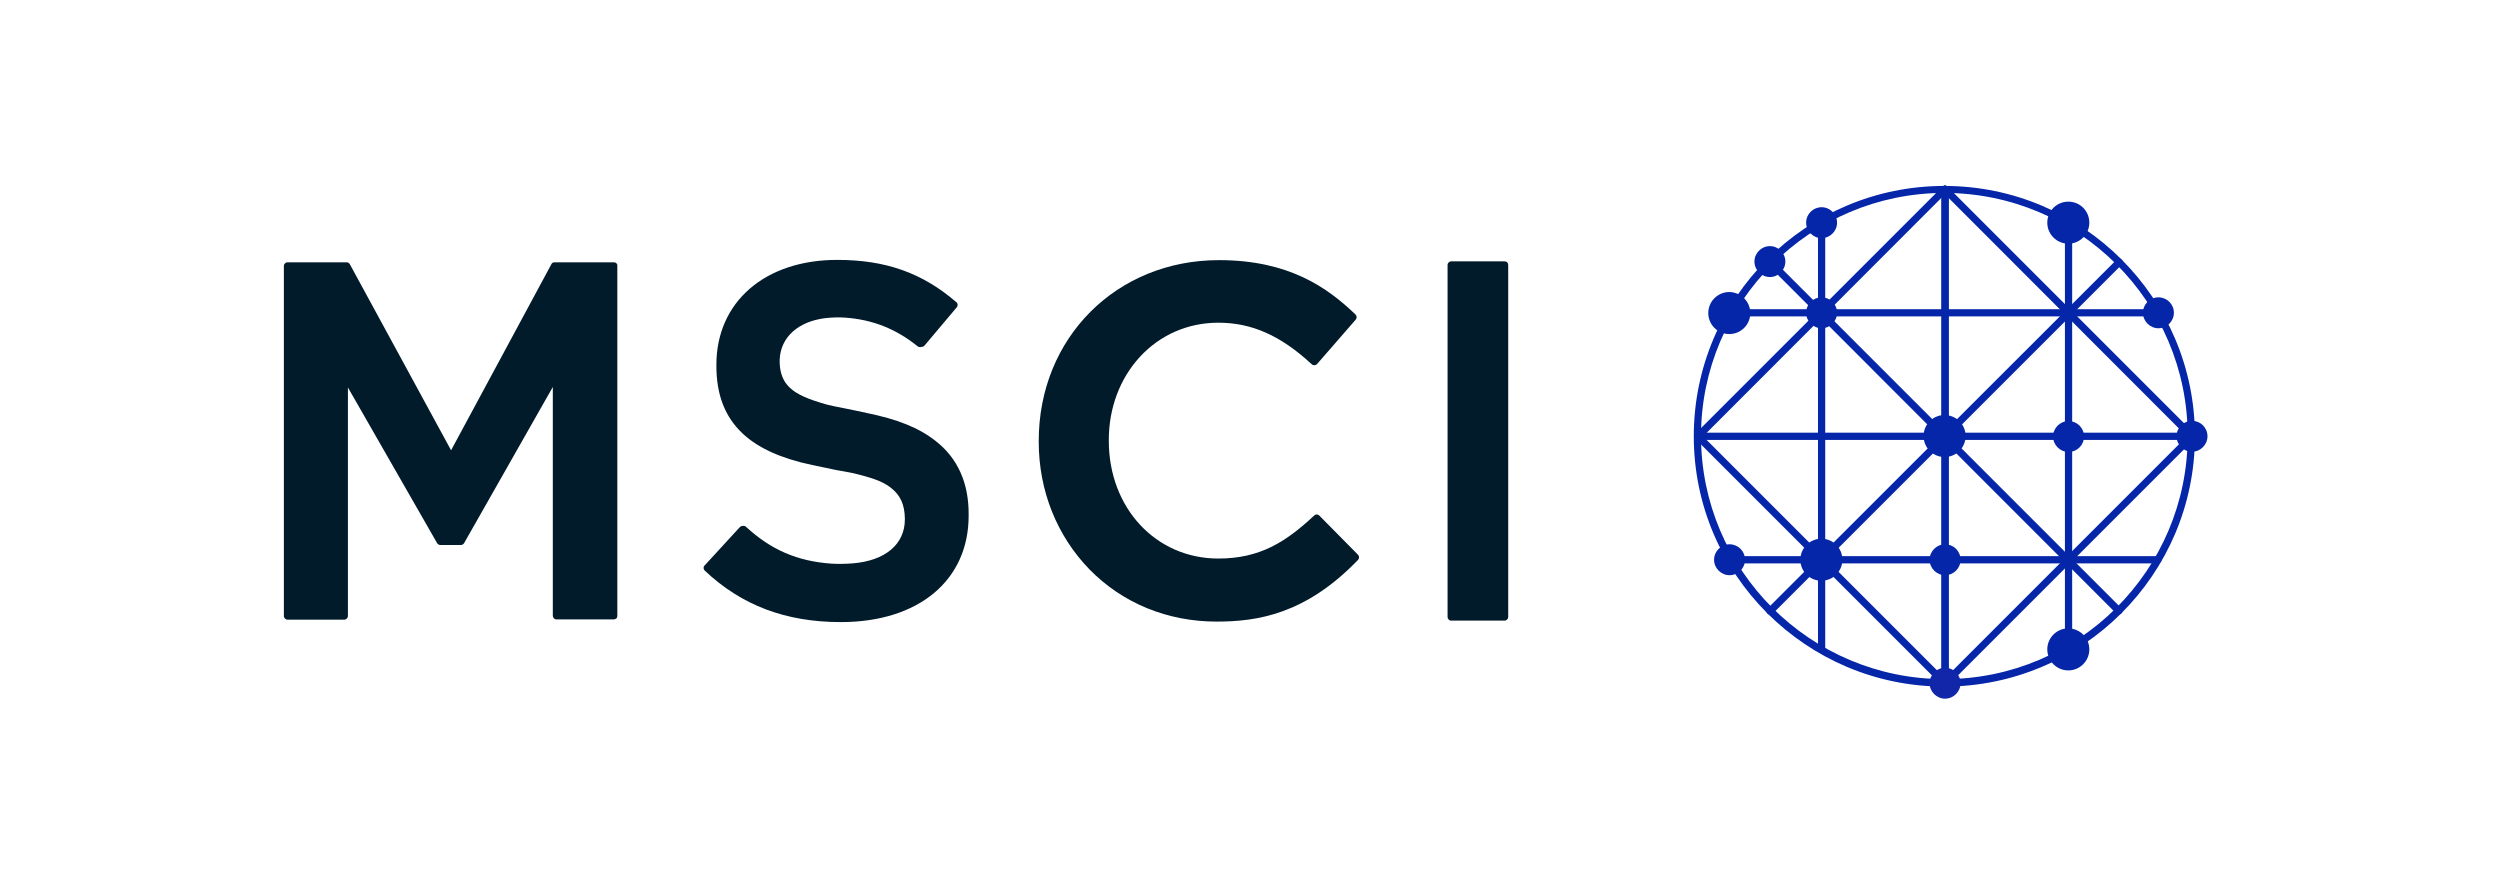<svg width="229" height="80" viewBox="0 0 229 80" fill="none" xmlns="http://www.w3.org/2000/svg">
<g clip-path="url(#clip0_10116_1464)">
<path d="M194.082 56.275C193.994 56.275 193.905 56.253 193.839 56.186L161.879 24.204C161.746 24.071 161.746 23.872 161.879 23.739C162.011 23.606 162.211 23.606 162.343 23.739L194.326 55.721C194.459 55.854 194.459 56.053 194.326 56.186C194.26 56.23 194.171 56.275 194.082 56.275Z" fill="#0626A9"/>
<path d="M162.144 56.297C162.056 56.297 161.967 56.275 161.901 56.208C161.768 56.075 161.768 55.876 161.901 55.743L193.883 23.783C194.016 23.65 194.215 23.65 194.348 23.783C194.481 23.916 194.481 24.115 194.348 24.248L162.388 56.208C162.321 56.275 162.233 56.297 162.144 56.297Z" fill="#0626A9"/>
<path d="M178.169 62.915C177.992 62.915 177.837 62.76 177.837 62.583V17.342C177.837 17.165 177.992 17.01 178.169 17.01C178.346 17.01 178.501 17.165 178.501 17.342V62.583C178.501 62.76 178.346 62.915 178.169 62.915Z" fill="#0626A9"/>
<path d="M200.789 40.295H155.526C155.349 40.295 155.194 40.14 155.194 39.963C155.194 39.785 155.349 39.631 155.526 39.631H200.767C200.944 39.631 201.099 39.785 201.099 39.963C201.099 40.14 200.966 40.295 200.789 40.295Z" fill="#0626A9"/>
<path d="M197.712 28.985H158.426C158.249 28.985 158.094 28.83 158.094 28.652C158.094 28.475 158.249 28.32 158.426 28.32H197.712C197.889 28.32 198.044 28.475 198.044 28.652C198.044 28.83 197.889 28.985 197.712 28.985Z" fill="#0626A9"/>
<path d="M197.668 51.605H158.426C158.249 51.605 158.094 51.45 158.094 51.273C158.094 51.096 158.249 50.941 158.426 50.941H197.668C197.845 50.941 198 51.096 198 51.273C198 51.45 197.867 51.605 197.668 51.605Z" fill="#0626A9"/>
<path d="M178.169 62.915C177.992 62.915 177.837 62.76 177.837 62.583V17.342C177.837 17.165 177.992 17.01 178.169 17.01C178.346 17.01 178.501 17.165 178.501 17.342V62.583C178.501 62.76 178.346 62.915 178.169 62.915Z" fill="#0626A9"/>
<path d="M166.859 59.816C166.682 59.816 166.527 59.661 166.527 59.484V20.33C166.527 20.153 166.682 19.998 166.859 19.998C167.036 19.998 167.191 20.153 167.191 20.33V59.484C167.191 59.683 167.036 59.816 166.859 59.816Z" fill="#0626A9"/>
<path d="M189.479 59.816C189.302 59.816 189.147 59.661 189.147 59.484V20.397C189.147 20.22 189.302 20.065 189.479 20.065C189.656 20.065 189.811 20.22 189.811 20.397V59.484C189.811 59.683 189.656 59.816 189.479 59.816Z" fill="#0626A9"/>
<path d="M200.789 40.294C200.7 40.294 200.612 40.272 200.545 40.206L177.925 17.564C177.792 17.431 177.792 17.232 177.925 17.099C178.058 16.966 178.257 16.966 178.39 17.099L201.01 39.719C201.143 39.852 201.143 40.051 201.01 40.184C200.944 40.25 200.877 40.294 200.789 40.294Z" fill="#0626A9"/>
<path d="M178.169 62.915C178.08 62.915 177.992 62.892 177.925 62.826L155.305 40.206C155.172 40.073 155.172 39.874 155.305 39.741C155.438 39.608 155.637 39.608 155.77 39.741L178.39 62.361C178.523 62.494 178.523 62.693 178.39 62.826C178.324 62.892 178.235 62.915 178.169 62.915Z" fill="#0626A9"/>
<path d="M178.169 62.915C178.08 62.915 177.992 62.892 177.925 62.826C177.792 62.693 177.792 62.494 177.925 62.361L200.545 39.741C200.678 39.608 200.877 39.608 201.01 39.741C201.143 39.874 201.143 40.073 201.01 40.206L178.39 62.826C178.324 62.892 178.235 62.915 178.169 62.915Z" fill="#0626A9"/>
<path d="M155.526 40.294C155.438 40.294 155.349 40.272 155.283 40.206C155.15 40.073 155.15 39.874 155.283 39.741L177.925 17.099C178.058 16.966 178.257 16.966 178.39 17.099C178.523 17.232 178.523 17.431 178.39 17.564L155.77 40.206C155.703 40.25 155.615 40.294 155.526 40.294Z" fill="#0626A9"/>
<path d="M178.102 62.892C165.442 62.892 155.15 52.601 155.15 39.962C155.15 27.302 165.442 17.032 178.102 17.032C190.762 17.032 201.054 27.325 201.054 39.962C201.054 52.601 190.762 62.892 178.102 62.892ZM178.102 17.674C165.818 17.674 155.814 27.679 155.814 39.94C155.814 52.224 165.818 62.206 178.102 62.206C190.386 62.206 200.39 52.224 200.39 39.94C200.39 27.657 190.386 17.674 178.102 17.674Z" fill="#0626A9"/>
<path d="M180.05 39.94C180.05 41.003 179.187 41.866 178.124 41.866C177.062 41.866 176.199 41.003 176.199 39.94C176.199 38.878 177.062 38.015 178.124 38.015C179.209 38.037 180.05 38.878 180.05 39.94Z" fill="#0626A9"/>
<path d="M179.585 51.273C179.585 52.069 178.943 52.689 178.169 52.689C177.394 52.689 176.752 52.047 176.752 51.273C176.752 50.498 177.394 49.856 178.169 49.856C178.943 49.856 179.585 50.476 179.585 51.273Z" fill="#0626A9"/>
<path d="M168.275 28.652C168.275 29.427 167.633 30.069 166.859 30.069C166.084 30.069 165.442 29.427 165.442 28.652C165.442 27.856 166.084 27.236 166.859 27.236C167.633 27.236 168.275 27.856 168.275 28.652Z" fill="#0626A9"/>
<path d="M168.762 51.273C168.762 52.335 167.899 53.198 166.837 53.198C165.774 53.198 164.911 52.335 164.911 51.273C164.911 50.21 165.774 49.347 166.837 49.347C167.921 49.347 168.762 50.21 168.762 51.273Z" fill="#0626A9"/>
<path d="M202.205 39.963C202.205 40.737 201.564 41.379 200.789 41.379C200.014 41.379 199.372 40.737 199.372 39.963C199.372 39.166 200.014 38.546 200.789 38.546C201.564 38.546 202.205 39.166 202.205 39.963Z" fill="#0626A9"/>
<path d="M179.585 62.583C179.585 63.357 178.943 63.999 178.169 63.999C177.394 63.999 176.752 63.357 176.752 62.583C176.752 61.808 177.394 61.166 178.169 61.166C178.943 61.166 179.585 61.808 179.585 62.583Z" fill="#1226AA"/>
<path d="M191.382 59.484C191.382 60.546 190.519 61.41 189.457 61.41C188.394 61.41 187.531 60.546 187.531 59.484C187.531 58.422 188.394 57.558 189.457 57.558C190.541 57.581 191.382 58.422 191.382 59.484Z" fill="#0626A9"/>
<path d="M159.842 51.273C159.842 52.069 159.2 52.689 158.426 52.689C157.651 52.689 157.009 52.047 157.009 51.273C157.009 50.498 157.651 49.856 158.426 49.856C159.2 49.856 159.842 50.476 159.842 51.273Z" fill="#0626A9"/>
<path d="M191.382 20.397C191.382 21.459 190.519 22.322 189.457 22.322C188.394 22.322 187.531 21.459 187.531 20.397C187.531 19.334 188.394 18.471 189.457 18.471C190.541 18.471 191.382 19.334 191.382 20.397Z" fill="#0626A9"/>
<path d="M160.329 28.675C160.329 29.737 159.466 30.6 158.404 30.6C157.341 30.6 156.478 29.737 156.478 28.675C156.478 27.612 157.341 26.749 158.404 26.749C159.488 26.771 160.329 27.634 160.329 28.675Z" fill="#0626A9"/>
<path d="M199.129 28.652C199.129 29.427 198.487 30.069 197.712 30.069C196.938 30.069 196.296 29.427 196.296 28.652C196.296 27.856 196.938 27.236 197.712 27.236C198.487 27.236 199.129 27.856 199.129 28.652Z" fill="#0626A9"/>
<path d="M190.895 39.985C190.895 40.782 190.253 41.401 189.479 41.401C188.704 41.401 188.062 40.759 188.062 39.985C188.062 39.21 188.704 38.568 189.479 38.568C190.253 38.568 190.895 39.188 190.895 39.985Z" fill="#0626A9"/>
<path d="M163.539 23.96C163.539 24.735 162.897 25.377 162.122 25.377C161.347 25.377 160.706 24.735 160.706 23.96C160.706 23.186 161.347 22.544 162.122 22.544C162.897 22.544 163.539 23.186 163.539 23.96Z" fill="#0626A9"/>
<path d="M56.237 24.027H50.792C50.66 24.027 50.549 24.094 50.505 24.204L41.319 41.246L32.046 24.204C31.979 24.094 31.869 24.027 31.758 24.027H26.335C26.158 24.027 26.003 24.182 26.003 24.359V56.429C26.003 56.607 26.158 56.761 26.335 56.761H31.537C31.714 56.761 31.869 56.607 31.869 56.429V35.491L40.036 49.745C40.102 49.855 40.213 49.922 40.324 49.922H42.227C42.338 49.922 42.448 49.855 42.515 49.745L50.638 35.447V56.407C50.638 56.584 50.792 56.739 50.969 56.739H56.215C56.303 56.739 56.392 56.695 56.458 56.651C56.525 56.584 56.547 56.496 56.547 56.407V24.359C56.569 24.16 56.414 24.027 56.237 24.027L56.237 24.027Z" fill="#011B2B"/>
<path d="M137.82 23.939H132.929C132.752 23.939 132.597 24.094 132.597 24.271V56.518C132.597 56.695 132.752 56.85 132.929 56.85H137.82C137.997 56.85 138.152 56.695 138.152 56.518V24.271C138.152 24.072 138.019 23.939 137.82 23.939Z" fill="#011B2B"/>
<path d="M124.386 50.808L120.844 47.222C120.712 47.09 120.512 47.09 120.38 47.222C117.768 49.657 115.4 51.162 111.593 51.162C105.882 51.162 101.567 46.536 101.567 40.383V40.295C101.567 37.373 102.585 34.673 104.422 32.681C106.281 30.667 108.826 29.56 111.593 29.56C114.669 29.56 117.303 30.733 120.158 33.367C120.225 33.434 120.313 33.456 120.402 33.456C120.49 33.456 120.579 33.411 120.645 33.345L124.187 29.273C124.297 29.14 124.297 28.941 124.165 28.808C121.597 26.351 118.078 23.828 111.659 23.828C102.253 23.828 95.148 30.955 95.148 40.383V40.471C95.148 44.942 96.808 49.081 99.796 52.157C102.829 55.256 106.945 56.938 111.438 56.938C115.157 56.938 119.605 56.274 124.408 51.272C124.519 51.139 124.519 50.94 124.386 50.807L124.386 50.808Z" fill="#011B2B"/>
<path d="M85.718 40.406C84.191 39.189 82.199 38.392 79.321 37.816C79.299 37.816 79.233 37.794 79.166 37.772C79.122 37.772 79.078 37.75 79.034 37.75C78.746 37.684 78.104 37.551 77.44 37.418C76.732 37.285 75.979 37.13 75.758 37.064C74.009 36.577 72.969 36.112 72.349 35.515C71.752 34.961 71.464 34.231 71.42 33.279V33.191V32.925C71.508 30.889 73.102 29.45 75.603 29.14C76.223 29.074 76.82 29.052 77.418 29.096C79.941 29.273 82.088 30.136 84.036 31.708C84.124 31.797 84.301 31.819 84.412 31.774H84.434C84.522 31.774 84.611 31.73 84.677 31.664L87.643 28.145C87.754 28.012 87.754 27.79 87.599 27.68C84.5 25.002 81.136 23.806 76.687 23.806C70.07 23.806 65.621 27.657 65.621 33.412V33.523C65.621 36.179 66.418 38.193 68.011 39.698C69.45 41.048 71.552 42 74.408 42.597C74.585 42.642 75.027 42.73 75.47 42.819C75.78 42.885 76.068 42.929 76.2 42.974C76.4 43.018 76.842 43.106 77.263 43.173C77.661 43.239 78.06 43.328 78.192 43.35C79.786 43.748 80.826 44.058 81.601 44.678C82.486 45.364 82.862 46.227 82.885 47.489V47.577C82.885 49.857 81.092 51.362 78.104 51.605C77.772 51.627 77.418 51.65 77.064 51.65C76.754 51.65 76.444 51.65 76.134 51.627C73.035 51.406 70.623 50.366 68.343 48.263C68.255 48.175 68.122 48.153 68.033 48.175H68.011C67.923 48.175 67.834 48.219 67.768 48.285L64.536 51.805C64.403 51.937 64.426 52.137 64.558 52.269C67.923 55.457 71.995 56.984 77.019 56.984C84.146 56.984 88.728 53.155 88.728 47.245V47.157C88.75 44.257 87.732 41.978 85.718 40.406L85.718 40.406Z" fill="#011B2B"/>
<path d="M168.275 20.397C168.275 21.172 167.633 21.814 166.858 21.814C166.084 21.814 165.442 21.172 165.442 20.397C165.442 19.601 166.084 18.981 166.858 18.981C167.633 18.981 168.275 19.623 168.275 20.397Z" fill="#0626A9"/>
</g>
<defs>
<clipPath id="clip0_10116_1464">
<rect width="176.202" height="47" fill="white" transform="translate(26 17)"/>
</clipPath>
</defs>
</svg>

